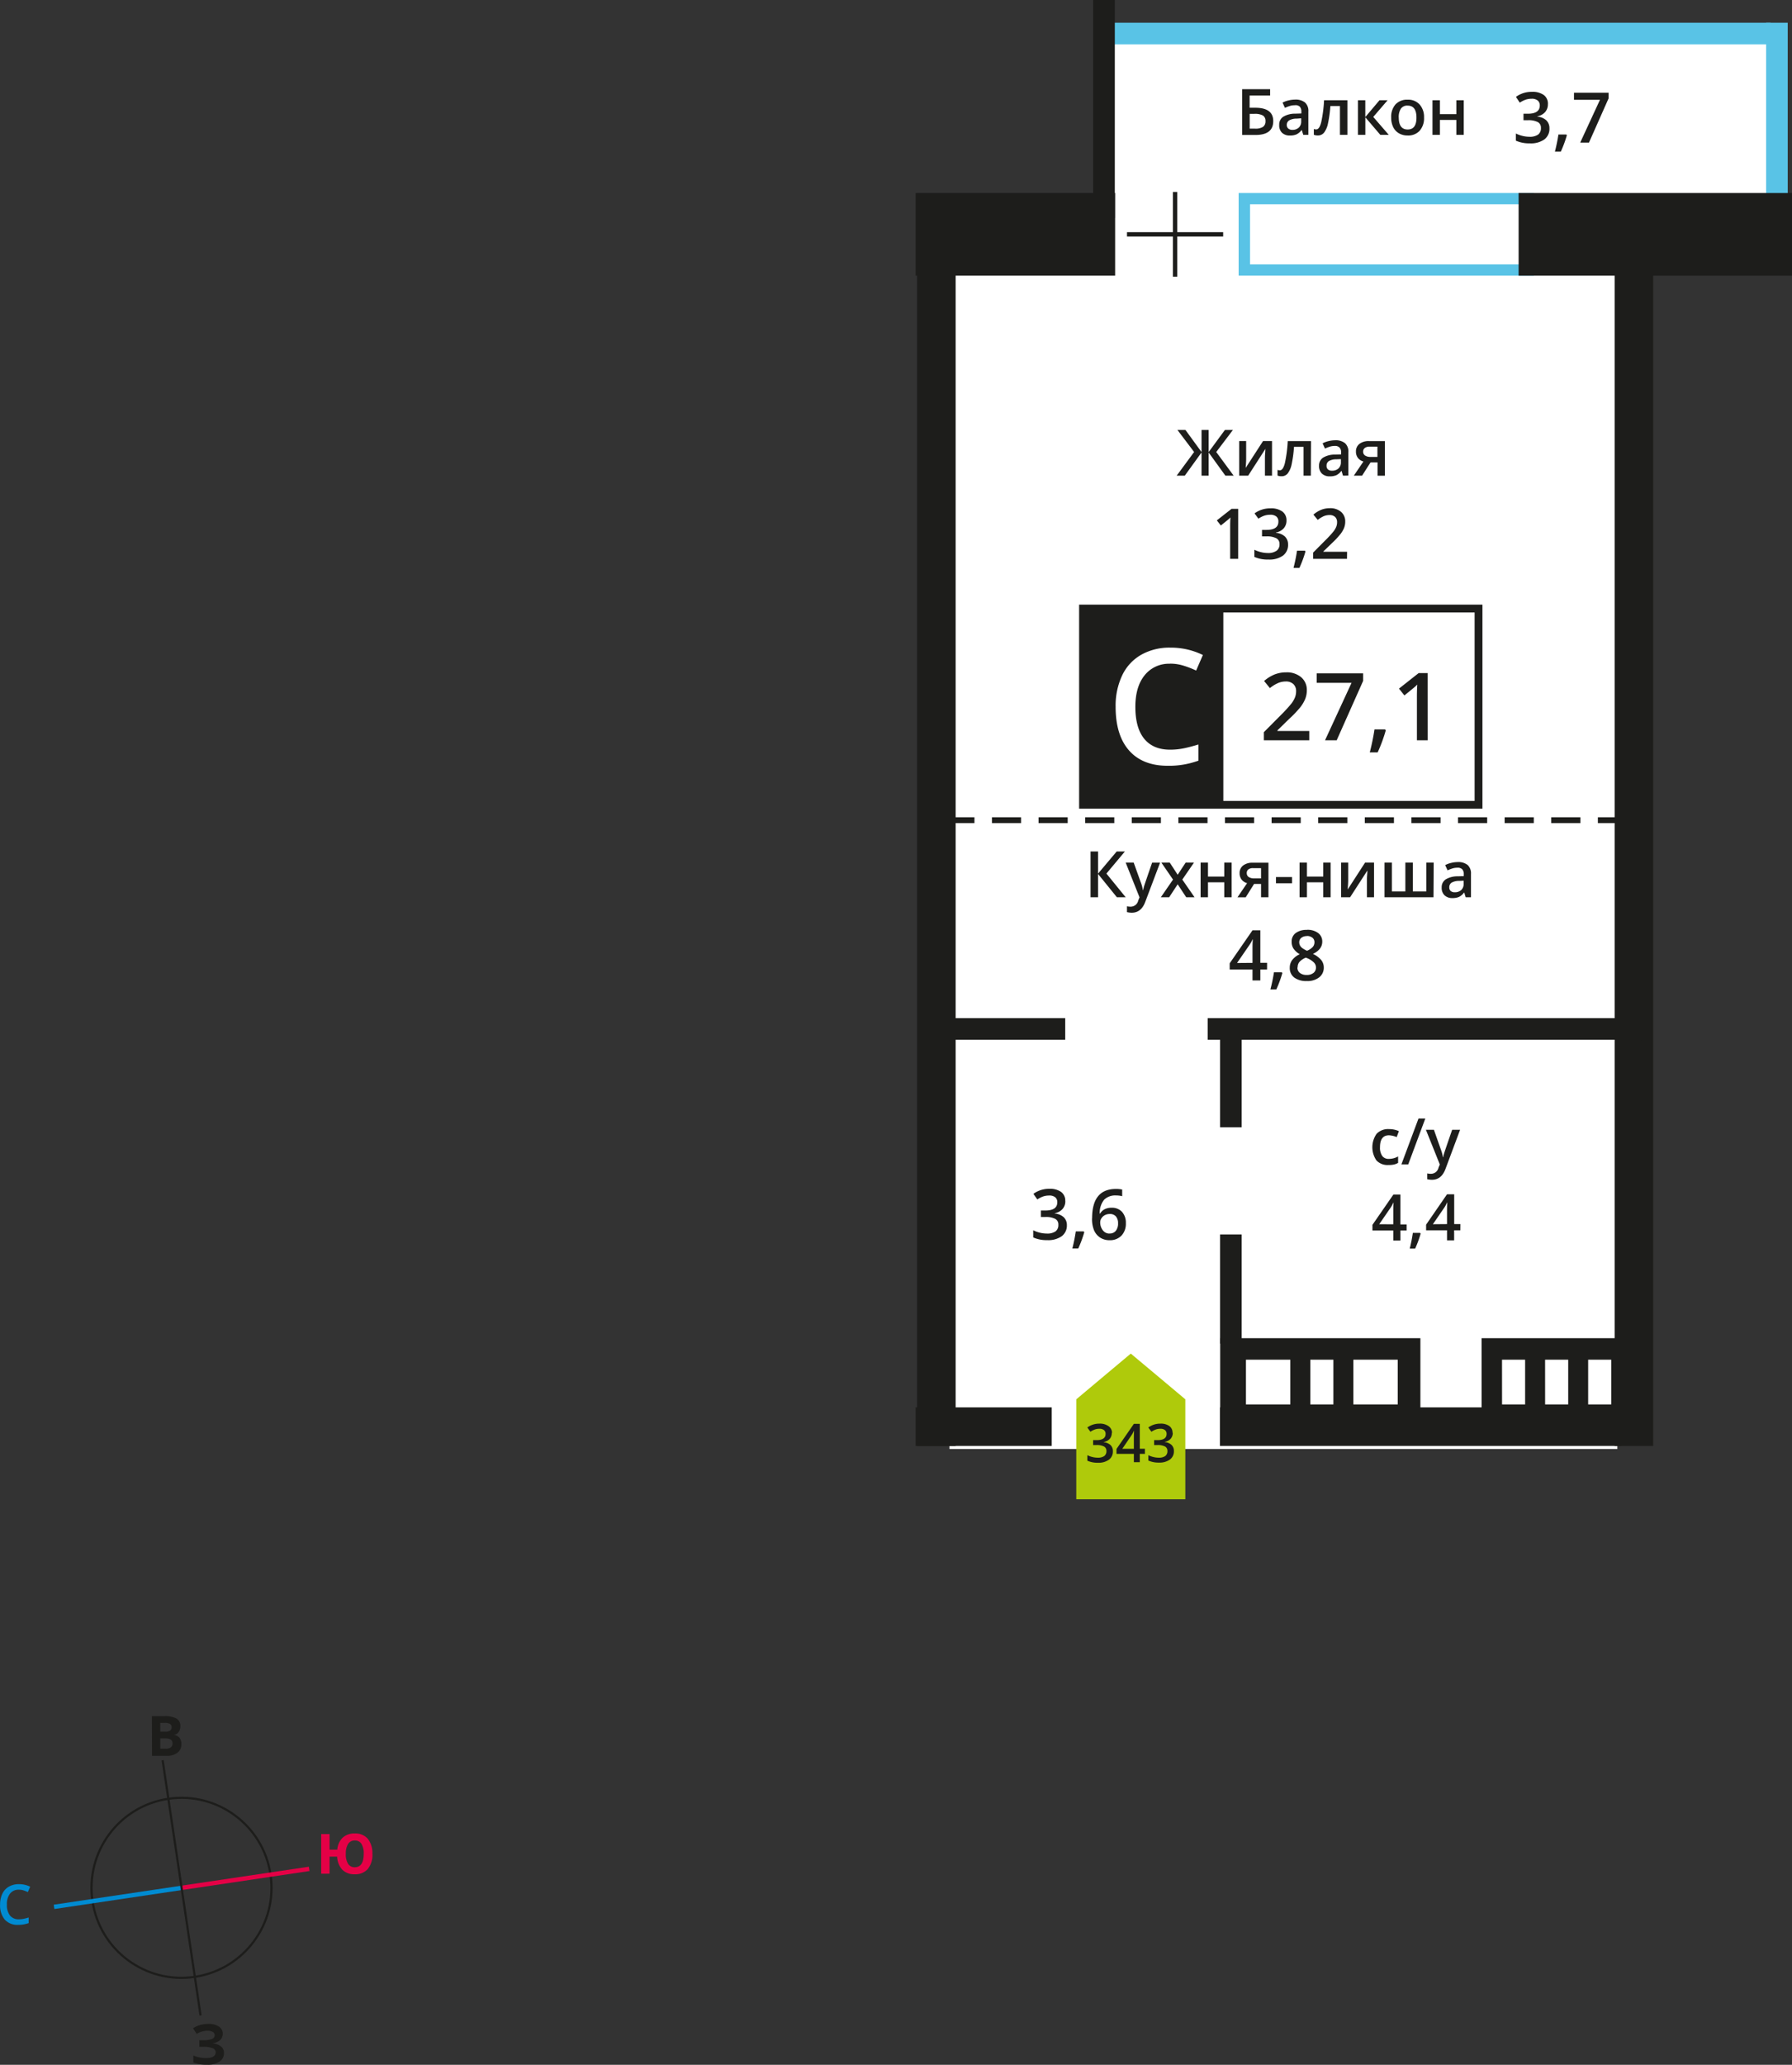<svg xmlns="http://www.w3.org/2000/svg" xmlns:xlink="http://www.w3.org/1999/xlink" viewBox="0 0 576.7 664.3"><rect x="0" y="0" width="576.7" height="664.3" fill="#333333" stroke="none"/><defs><clipPath id="a" transform="translate(410.68 198.17)"><rect x="-487" y="-469" width="1024" height="1024" style="fill:none"/></clipPath></defs><title>7b_5s_11f_#343</title><g style="clip-path:url(#a)"><polygon points="305.56 62.97 357.44 62.97 357.44 9.14 572.06 9.14 572.06 69.01 520.49 69.01 520.49 466.17 305.56 466.17 305.56 62.97" style="fill:#fff;fill-rule:evenodd"/><path d="M79.28-132.45H-8.4v19.34H79.28Zm-91.34-3.62h95v26.58h-95Z" transform="translate(410.68 198.17)" style="fill:#59c3e6;fill-rule:evenodd"/><rect x="357.51" y="7.31" width="212.3" height="6.95" style="fill:#59c3e6"/><rect x="568.37" y="7.31" width="6.95" height="65.6" style="fill:#59c3e6"/><rect x="488.72" y="62.1" width="87.98" height="26.58" style="fill:#1d1d1b"/><rect x="295.14" y="84.25" width="12.41" height="380.94" style="fill:#1d1d1b"/><rect x="519.62" y="84.25" width="12.41" height="380.94" style="fill:#1d1d1b"/><rect x="392.59" y="452.78" width="129.29" height="12.41" style="fill:#1d1d1b"/><rect x="294.67" y="452.78" width="43.8" height="12.41" style="fill:#1d1d1b"/><rect x="294.67" y="62.1" width="64.2" height="26.58" style="fill:#1d1d1b"/><rect x="351.79" width="6.95" height="70.09" style="fill:#1d1d1b"/><rect x="351.79" width="6.95" height="70.09" style="fill:#1d1d1b"/><path d="M100.42,239.27h7.43v14.4h-7.43Zm-13.86,0H94v14.4H86.57Zm-13.86,0h7.43v14.4H72.71Zm-6.58-6.92h48.2v28.25H66.13Z" transform="translate(410.68 198.17)" style="fill:#1d1d1b;fill-rule:evenodd"/><path d="M24.86,239.27H39.14v14.4H24.86Zm-13.86,0h7.43v14.4H11Zm-20.71,0H4.57v14.4H-9.71ZM-18,232.35H46.43v28.25H-18Z" transform="translate(410.68 198.17)" style="fill:#1d1d1b;fill-rule:evenodd"/><rect x="388.65" y="327.56" width="139.57" height="6.95" style="fill:#1d1d1b"/><rect x="392.65" y="327.56" width="6.95" height="35.12" style="fill:#1d1d1b"/><rect x="392.65" y="397.15" width="6.95" height="35.12" style="fill:#1d1d1b"/><rect x="305.46" y="327.56" width="37.35" height="6.95" style="fill:#1d1d1b"/><path d="M88.54,64.76v1.88h9.38V64.76Zm-15,0v1.88h9.38V64.76Zm-15,0v1.88h9.38V64.76Zm-15,0v1.88h9.38V64.76Zm-15,0v1.88h9.38V64.76Zm-15,0v1.88h9.38V64.76Zm-15,0v1.88H7.92V64.76Zm-15,0v1.88h9.38V64.76Zm-15,0v1.88h9.38V64.76Zm-15,0v1.88h9.38V64.76Zm-15,0v1.88h9.38V64.76Zm-15,0v1.88h9.38V64.76Zm-15,0v1.88h9.38V64.76Zm-11.91,0h6.28v1.88h-6.28Zm206.91,0v1.88h9.38V64.76Z" transform="translate(410.68 198.17)" style="fill:#1d1d1b"/><polygon points="362.69 74.69 377.46 74.69 377.46 61.76 378.87 61.76 378.87 74.69 393.64 74.69 393.64 76.09 378.87 76.09 378.87 89.02 377.46 89.02 377.46 76.09 362.69 76.09 362.69 74.69" style="fill:#1d1d1b"/><polygon points="381.46 450.18 381.45 450.18 372.69 442.83 363.91 435.48 355.14 442.83 346.38 450.18 346.37 450.18 346.37 450.19 346.37 482.35 381.46 482.35 381.46 450.19 381.46 450.18" style="fill:#afca0b;fill-rule:evenodd"/><path d="M-33.26,262.79a2.83,2.83,0,0,1-.68,1.93,3.42,3.42,0,0,1-1.91,1v.07a3.69,3.69,0,0,1,2.21.92,2.62,2.62,0,0,1,.74,1.95,3.23,3.23,0,0,1-1.25,2.72,5.71,5.71,0,0,1-3.54,1,8,8,0,0,1-3.43-.66V270a7.84,7.84,0,0,0,1.65.59,7.15,7.15,0,0,0,1.67.21,3.52,3.52,0,0,0,2.12-.53,1.9,1.9,0,0,0,.7-1.63,1.55,1.55,0,0,0-.78-1.44,5,5,0,0,0-2.44-.46h-1.06v-1.59h1.08q2.93,0,2.93-2a1.5,1.5,0,0,0-.51-1.22,2.31,2.31,0,0,0-1.51-.43,4.56,4.56,0,0,0-1.34.2,6.32,6.32,0,0,0-1.52.76l-1-1.37a6.41,6.41,0,0,1,3.9-1.24,4.67,4.67,0,0,1,2.89.79,2.61,2.61,0,0,1,1,2.19m-12.44,5.12v-3.07c0-1.09,0-2,.08-2.69h-.07a9.51,9.51,0,0,1-.74,1.34l-3,4.42Zm3.56,1.63h-1.65v2.67h-1.91v-2.67h-5.59V268l5.59-8.08h1.91v8h1.65Zm-10.67-6.74a2.83,2.83,0,0,1-.68,1.93,3.42,3.42,0,0,1-1.91,1v.07a3.69,3.69,0,0,1,2.21.92,2.62,2.62,0,0,1,.74,1.95,3.23,3.23,0,0,1-1.25,2.72,5.71,5.71,0,0,1-3.54,1,8,8,0,0,1-3.43-.66V270a7.84,7.84,0,0,0,1.65.59,7.15,7.15,0,0,0,1.67.21,3.53,3.53,0,0,0,2.12-.53,1.9,1.9,0,0,0,.7-1.63,1.55,1.55,0,0,0-.78-1.44,5,5,0,0,0-2.44-.46h-1.06v-1.59h1.08q2.93,0,2.93-2a1.5,1.5,0,0,0-.51-1.22,2.31,2.31,0,0,0-1.51-.43,4.56,4.56,0,0,0-1.34.2,6.32,6.32,0,0,0-1.52.76l-1-1.37a6.41,6.41,0,0,1,3.9-1.24,4.67,4.67,0,0,1,2.89.79A2.61,2.61,0,0,1-52.81,262.79Z" transform="translate(410.68 198.17)" style="fill:#1d1d1b"/><path d="M52.7-165.92v4.48H58v-4.48h2.38v11.14H58v-4.81H52.7v4.81H50.32v-11.14Zm-13.23,5.55q0,3.86,2.86,3.86t2.83-3.86q0-3.82-2.85-3.82a2.44,2.44,0,0,0-2.17,1A5,5,0,0,0,39.46-160.37Zm8.13,0a6.08,6.08,0,0,1-1.4,4.26,5,5,0,0,1-3.91,1.53,5.36,5.36,0,0,1-2.77-.71,4.65,4.65,0,0,1-1.85-2,6.89,6.89,0,0,1-.64-3.06,6,6,0,0,1,1.39-4.23,5.07,5.07,0,0,1,3.93-1.52,4.93,4.93,0,0,1,3.84,1.56A6,6,0,0,1,47.6-160.37Zm-14.33-5.55h2.61l-4.62,5.37,5,5.77H33.54l-4.83-5.65v5.65H26.33v-11.14H28.7v5.41ZM22.94-154.78h-2.4v-9.28H17.46a38.51,38.51,0,0,1-.77,5.6,7.25,7.25,0,0,1-1.25,2.94,2.49,2.49,0,0,1-2,.93,3.37,3.37,0,0,1-1.3-.22v-1.86a2.14,2.14,0,0,0,.75.14c.69,0,1.23-.77,1.62-2.31a43.56,43.56,0,0,0,.92-7.08h7.51ZM5.21-156.39a2.94,2.94,0,0,0,2.08-.72,2.62,2.62,0,0,0,.78-2v-1L6.63-160a4.87,4.87,0,0,0-2.44.56A1.69,1.69,0,0,0,3.43-158a1.49,1.49,0,0,0,.45,1.16A1.92,1.92,0,0,0,5.21-156.39Zm3.53,1.61-.48-1.55H8.19a4.54,4.54,0,0,1-1.63,1.39,5.17,5.17,0,0,1-2.1.37,3.55,3.55,0,0,1-2.57-.89A3.31,3.31,0,0,1,1-158a2.94,2.94,0,0,1,1.28-2.6,7.38,7.38,0,0,1,3.91-1l1.93-.06v-.59a2.27,2.27,0,0,0-.5-1.6A2,2,0,0,0,6-164.31a5.34,5.34,0,0,0-1.64.25,12.77,12.77,0,0,0-1.52.59l-.77-1.69a8.22,8.22,0,0,1,2-.72,9.13,9.13,0,0,1,2-.25,4.83,4.83,0,0,1,3.22.93,3.62,3.62,0,0,1,1.09,2.91v7.51Zm-17.25-2h1.74a4.47,4.47,0,0,0,2.54-.57,2.09,2.09,0,0,0,.81-1.84A2,2,0,0,0-4.23-161a5.39,5.39,0,0,0-2.83-.54H-8.51Zm7.58-2.41q0,4.44-5.7,4.44h-4.3v-14.73h9v2.06h-6.6v3.92h1.75Q-.93-163.53-.93-159.22Z" transform="translate(410.68 198.17)" style="fill:#1d1d1b"/><path d="M97.86-152.29l6.36-13.77H95.86v-2.27H107v1.8l-6.32,14.24Zm-4.3-2.36a37,37,0,0,1-1.94,5.26h-1.9a54.22,54.22,0,0,0,1.13-5.51H93.4Zm-6.1-10a3.72,3.72,0,0,1-.89,2.54,4.5,4.5,0,0,1-2.51,1.37v.09a4.85,4.85,0,0,1,2.9,1.2,3.45,3.45,0,0,1,1,2.56,4.25,4.25,0,0,1-1.64,3.58,7.5,7.5,0,0,1-4.66,1.26,10.46,10.46,0,0,1-4.51-.87v-2.3a10.33,10.33,0,0,0,2.16.78,9.39,9.39,0,0,0,2.2.27,4.63,4.63,0,0,0,2.79-.69,2.5,2.5,0,0,0,.92-2.14,2,2,0,0,0-1-1.89,6.55,6.55,0,0,0-3.21-.6h-1.4v-2.09H81q3.85,0,3.85-2.66a2,2,0,0,0-.67-1.6,3,3,0,0,0-2-.56,6,6,0,0,0-1.76.26,8.31,8.31,0,0,0-2,1L77.18-167a8.42,8.42,0,0,1,5.13-1.62,6.14,6.14,0,0,1,3.8,1A3.43,3.43,0,0,1,87.47-164.67Z" transform="translate(410.68 198.17)" style="fill:#1d1d1b"/><path d="M57.5,88.89a2.93,2.93,0,0,0,2.07-.72,2.62,2.62,0,0,0,.78-2v-1l-1.43.06a4.85,4.85,0,0,0-2.43.56,1.7,1.7,0,0,0-.76,1.53,1.49,1.49,0,0,0,.44,1.16,1.91,1.91,0,0,0,1.33.41M61,90.5,60.55,89h-.08a4.54,4.54,0,0,1-1.62,1.39,5.14,5.14,0,0,1-2.09.37,3.54,3.54,0,0,1-2.56-.89,3.31,3.31,0,0,1-.92-2.51,3,3,0,0,1,1.28-2.6,7.35,7.35,0,0,1,3.9-1l1.93-.06V83.1a2.27,2.27,0,0,0-.5-1.6A2,2,0,0,0,58.32,81a5.3,5.3,0,0,0-1.64.25,12.62,12.62,0,0,0-1.51.59l-.76-1.69a8.17,8.17,0,0,1,2-.72,9.08,9.08,0,0,1,2-.25,4.8,4.8,0,0,1,3.21.93A3.62,3.62,0,0,1,62.71,83V90.5Zm-10.36,0H34.88V79.36h2.37v9.26h4.34V79.36H44v9.26h4.33V79.36h2.38ZM23.19,79.36v5.71c0,.66-.06,1.64-.16,2.93l5.59-8.64h2.89V90.5H29.23V84.89c0-.31,0-.81.06-1.5s.07-1.2.09-1.51L23.81,90.5H20.92V79.36Zm-13.27,0v4.48h5.25V79.36h2.37V90.5H15.17V85.69H9.92V90.5H7.55V79.36ZM-.05,86V84H5.13v2Zm-9.4-3.24A1.44,1.44,0,0,0-8.8,84a3.12,3.12,0,0,0,1.74.43h2.21v-3.3H-7.43a2.39,2.39,0,0,0-1.5.41A1.41,1.41,0,0,0-9.45,82.74Zm-.34,7.76h-2.65l3.1-4.56a3.34,3.34,0,0,1-1.77-1.15,3.27,3.27,0,0,1-.64-2.06,3,3,0,0,1,1.13-2.47,4.83,4.83,0,0,1,3.08-.89h5.07V90.5H-4.85V86.21H-7.09ZM-21.93,79.36v4.48h5.25V79.36h2.37V90.5h-2.37V85.69h-5.25V90.5H-24.3V79.36Zm-11.25,5.45-3.74-5.45h2.7l2.54,3.9,2.56-3.9h2.68l-3.75,5.45,3.94,5.69h-2.68l-2.75-4.17-2.74,4.17H-37.1Zm-15.23-5.45h2.58l2.27,6.32a12,12,0,0,1,.68,2.54h.08a10.75,10.75,0,0,1,.33-1.34q.24-.79,2.56-7.51h2.56L-42.12,92q-1.3,3.47-4.33,3.47A6.86,6.86,0,0,1-48,95.28V93.41a5.62,5.62,0,0,0,1.22.12,2.49,2.49,0,0,0,2.41-2l.41-1Zm0,11.14h-2.83L-57.31,83V90.5h-2.41V75.77h2.41V82.9l6-7.13h2.64l-5.94,7.11Z" transform="translate(410.68 198.17)" style="fill:#1d1d1b"/><path d="M9.89,103a2.71,2.71,0,0,0-1.77.54A1.81,1.81,0,0,0,7.44,105a2.13,2.13,0,0,0,.24,1,2.65,2.65,0,0,0,.7.82,8.4,8.4,0,0,0,1.56.89,5.17,5.17,0,0,0,1.86-1.23,2.24,2.24,0,0,0,.54-1.5,1.8,1.8,0,0,0-.68-1.48,2.77,2.77,0,0,0-1.8-.54m-3,10.13a2.13,2.13,0,0,0,.8,1.77,3.42,3.42,0,0,0,2.18.63,3.34,3.34,0,0,0,2.2-.66,2.18,2.18,0,0,0,.78-1.77,2.27,2.27,0,0,0-.72-1.63,6.8,6.8,0,0,0-2.2-1.37l-.32-.14a5.66,5.66,0,0,0-2.09,1.4A2.67,2.67,0,0,0,6.93,113.09Zm3-12.11A5.68,5.68,0,0,1,13.52,102a3.38,3.38,0,0,1,1.33,2.8q0,2.47-3,3.93a7.65,7.65,0,0,1,2.69,2,3.77,3.77,0,0,1,.8,2.33,3.91,3.91,0,0,1-1.46,3.19,6.06,6.06,0,0,1-4,1.2,6.47,6.47,0,0,1-4.05-1.12,3.8,3.8,0,0,1-1.44-3.18,4.09,4.09,0,0,1,.75-2.41,6.27,6.27,0,0,1,2.46-1.91A6.19,6.19,0,0,1,5.58,107,4,4,0,0,1,5,104.81,3.3,3.3,0,0,1,6.32,102,5.78,5.78,0,0,1,9.91,101ZM2,114.9a37,37,0,0,1-1.94,5.26h-1.9A54.27,54.27,0,0,0-.7,114.65H1.84Zm-9.6-3.29v-4c0-1.44,0-2.61.11-3.53h-.09a12.5,12.5,0,0,1-1,1.76l-4,5.81Zm4.68,2.14H-5.08v3.51H-7.6v-3.51h-7.34v-2l7.34-10.62h2.52v10.46h2.17Z" transform="translate(410.68 198.17)" style="fill:#1d1d1b"/><rect x="348.54" y="195.78" width="127.29" height="63.17" style="fill:#fff"/><path d="M63.88-1.13H-60.89V59.52H63.88Zm-126-2.51H66.4V62H-63.4V-3.65Z" transform="translate(410.68 198.17)" style="fill:#1d1d1b"/><path d="M48.78,40H45.31V26.08q0-2.49.12-4c-.23.23-.5.49-.84.78s-1.43,1.19-3.31,2.71l-1.74-2.2,6.34-5h2.89Zm-13.5-3.17a49.76,49.76,0,0,1-2.6,7.06H30.14a73,73,0,0,0,1.52-7.4h3.41ZM15.74,40l8.53-18.48H13.06V18.47H28v2.42L19.49,40Zm-5.07,0H-3.94V37.38l5.56-5.59a47.93,47.93,0,0,0,3.27-3.57,8.71,8.71,0,0,0,1.17-2,5.33,5.33,0,0,0,.37-2,3,3,0,0,0-.88-2.3,3.37,3.37,0,0,0-2.43-.84,6.47,6.47,0,0,0-2.4.46A11.26,11.26,0,0,0-2,23.21l-1.87-2.29a12.13,12.13,0,0,1,3.5-2.15,10.24,10.24,0,0,1,3.61-.63,7.11,7.11,0,0,1,4.82,1.57,5.3,5.3,0,0,1,1.82,4.22,7.45,7.45,0,0,1-.52,2.77,11.36,11.36,0,0,1-1.61,2.71,36.66,36.66,0,0,1-3.61,3.76L.43,36.81V37H10.67Z" transform="translate(410.68 198.17)" style="fill:#1d1d1b"/><rect x="348.54" y="195.78" width="44.9" height="63.17" style="fill:#1d1d1b"/><rect x="348.54" y="195.78" width="44.9" height="63.17" style="fill:none;stroke:#1d1d1b;stroke-miterlimit:22.926;stroke-width:0.5px"/><path d="M-34.11,15.37a10,10,0,0,0-8.19,3.69q-3,3.69-3,10.18,0,6.8,2.87,10.29t8.3,3.49a21.91,21.91,0,0,0,4.56-.47c1.47-.31,3-.72,4.57-1.2v5.2a27.74,27.74,0,0,1-9.85,1.65q-8.13,0-12.47-4.92T-51.65,29.2a22.75,22.75,0,0,1,2.11-10.09,15,15,0,0,1,6.11-6.62,18.46,18.46,0,0,1,9.38-2.3,23.36,23.36,0,0,1,10.48,2.37l-2.17,5a31,31,0,0,0-4-1.55,14.22,14.22,0,0,0-4.39-.67" transform="translate(410.68 198.17)" style="fill:#fff"/><path d="M55,195.65V192c0-1.32,0-2.39.1-3.24H55a11.41,11.41,0,0,1-.89,1.61l-3.66,5.32Zm4.29,2h-2v3.22H55v-3.22H48.27v-1.82L55,186.06h2.31v9.59h2Zm-12.78,1.06a34,34,0,0,1-1.77,4.82H43a49.86,49.86,0,0,0,1-5.05h2.33Zm-8.8-3V192c0-1.32,0-2.39.1-3.24h-.08a11.42,11.42,0,0,1-.89,1.61l-3.66,5.32Zm4.29,2H40v3.22H37.71v-3.22H31v-1.82l6.73-9.73H40v9.59h2Z" transform="translate(410.68 198.17)" style="fill:#1d1d1b"/><path d="M48.2,165.3h2.58L53,171.61a12,12,0,0,1,.68,2.54h.08a10.74,10.74,0,0,1,.33-1.34q.24-.79,2.56-7.51h2.56L54.5,177.92q-1.3,3.47-4.33,3.47a6.85,6.85,0,0,1-1.53-.17v-1.87a5.63,5.63,0,0,0,1.22.12,2.49,2.49,0,0,0,2.41-2l.41-1ZM48,161.71l-5.48,14.73H40.32l5.49-14.73ZM36.12,176.64a4.87,4.87,0,0,1-3.84-1.48,7.49,7.49,0,0,1,.06-8.56,5.09,5.09,0,0,1,4-1.51,7.45,7.45,0,0,1,3.17.66l-.71,1.91a7.19,7.19,0,0,0-2.48-.58q-2.89,0-2.89,3.84a4.6,4.6,0,0,0,.72,2.81,2.49,2.49,0,0,0,2.11.94,6,6,0,0,0,3-.79v2.07a4.6,4.6,0,0,1-1.35.54A8.18,8.18,0,0,1,36.12,176.64Z" transform="translate(410.68 198.17)" style="fill:#1d1d1b"/><path d="M-53.64,198.68a2.53,2.53,0,0,0,2.05-.86,3.71,3.71,0,0,0,.72-2.45,3.25,3.25,0,0,0-.68-2.18,2.52,2.52,0,0,0-2-.79,3.38,3.38,0,0,0-1.54.36,2.87,2.87,0,0,0-1.11,1,2.3,2.3,0,0,0-.41,1.27,4.08,4.08,0,0,0,.84,2.61,2.63,2.63,0,0,0,2.15,1.06m-5.6-4.93q0-9.43,7.68-9.43a9.55,9.55,0,0,1,2,.19v2.15a7,7,0,0,0-1.94-.24,5.06,5.06,0,0,0-3.88,1.38,6.72,6.72,0,0,0-1.41,4.44h.13a3.56,3.56,0,0,1,1.45-1.38,4.67,4.67,0,0,1,2.2-.49,4.36,4.36,0,0,1,3.41,1.34,5.19,5.19,0,0,1,1.22,3.63,5.53,5.53,0,0,1-1.41,4,5.09,5.09,0,0,1-3.85,1.47,5.38,5.38,0,0,1-3-.83,5.31,5.31,0,0,1-2-2.42A9.6,9.6,0,0,1-59.24,193.75Zm-2.52,4.48a37.1,37.1,0,0,1-1.94,5.26h-1.9A54.23,54.23,0,0,0-64.47,198h2.54Zm-6.1-10a3.71,3.71,0,0,1-.89,2.54,4.5,4.5,0,0,1-2.51,1.37v.09a4.85,4.85,0,0,1,2.9,1.2,3.45,3.45,0,0,1,1,2.56A4.25,4.25,0,0,1-69,199.55a7.5,7.5,0,0,1-4.66,1.26,10.46,10.46,0,0,1-4.51-.87v-2.3a10.33,10.33,0,0,0,2.16.78,9.39,9.39,0,0,0,2.2.27A4.63,4.63,0,0,0-71,198a2.5,2.5,0,0,0,.92-2.14,2,2,0,0,0-1-1.89,6.55,6.55,0,0,0-3.21-.6h-1.4v-2.09h1.42q3.85,0,3.85-2.66a2,2,0,0,0-.67-1.6,3,3,0,0,0-2-.56,6,6,0,0,0-1.76.26,8.32,8.32,0,0,0-2,1l-1.26-1.8A8.42,8.42,0,0,1-73,184.3a6.14,6.14,0,0,1,3.8,1A3.43,3.43,0,0,1-67.86,188.22Z" transform="translate(410.68 198.17)" style="fill:#1d1d1b"/><path d="M28-52.89a1.44,1.44,0,0,0,.65,1.29,3.12,3.12,0,0,0,1.74.43h2.21v-3.3H30.06a2.39,2.39,0,0,0-1.5.41A1.41,1.41,0,0,0,28-52.89m-.34,7.76H25l3.1-4.56a3.34,3.34,0,0,1-1.77-1.15,3.27,3.27,0,0,1-.64-2.06,3,3,0,0,1,1.13-2.47,4.83,4.83,0,0,1,3.08-.89H35v11.14H32.64v-4.29H30.39ZM18-46.74a2.93,2.93,0,0,0,2.07-.72,2.62,2.62,0,0,0,.78-2v-1l-1.43.06a4.84,4.84,0,0,0-2.43.56,1.7,1.7,0,0,0-.76,1.53,1.49,1.49,0,0,0,.44,1.16A1.91,1.91,0,0,0,18-46.74Zm3.52,1.61-.47-1.55H21a4.54,4.54,0,0,1-1.62,1.39,5.14,5.14,0,0,1-2.09.37,3.54,3.54,0,0,1-2.56-.89,3.31,3.31,0,0,1-.92-2.51,3,3,0,0,1,1.28-2.6,7.35,7.35,0,0,1,3.9-1l1.93-.06v-.59a2.27,2.27,0,0,0-.5-1.6,2,2,0,0,0-1.55-.53,5.31,5.31,0,0,0-1.64.25,12.7,12.7,0,0,0-1.51.59l-.76-1.69a8.19,8.19,0,0,1,2-.72,9.08,9.08,0,0,1,2-.25,4.8,4.8,0,0,1,3.21.93,3.62,3.62,0,0,1,1.08,2.91v7.51Zm-10.35,0H8.82v-9.28H5.75A38.64,38.64,0,0,1,5-48.82a7.26,7.26,0,0,1-1.25,2.94,2.48,2.48,0,0,1-2,.93,3.35,3.35,0,0,1-1.3-.22V-47a2.13,2.13,0,0,0,.75.14c.69,0,1.22-.77,1.62-2.31a43.65,43.65,0,0,0,.92-7.08h7.48ZM-9.64-56.27v5.71c0,.66-.06,1.64-.16,2.93l5.59-8.64h2.89v11.14H-3.6v-5.61c0-.31,0-.81.06-1.5s.07-1.2.09-1.51L-9-45.13h-2.89V-56.27Zm-16.75,3.52-5.38-7.11h2.58L-24-52.73v-7.13h2.29v7.13l5.24-7.13h2.58l-5.38,7.11,5.61,7.62h-2.66l-5.39-7.46v7.46H-24V-52.6l-5.39,7.46H-32Z" transform="translate(410.68 198.17)" style="fill:#1d1d1b"/><path d="M22.81-18.38H11.91v-2l4.14-4.17a35.59,35.59,0,0,0,2.43-2.66,6.48,6.48,0,0,0,.87-1.48,4,4,0,0,0,.27-1.49A2.26,2.26,0,0,0,19-31.84a2.51,2.51,0,0,0-1.81-.63,4.81,4.81,0,0,0-1.79.34,8.38,8.38,0,0,0-2,1.23L12-32.6a9,9,0,0,1,2.61-1.6,7.62,7.62,0,0,1,2.69-.47,5.3,5.3,0,0,1,3.59,1.17,4,4,0,0,1,1.35,3.15,5.54,5.54,0,0,1-.39,2.07,8.47,8.47,0,0,1-1.2,2A27.33,27.33,0,0,1,18-23.46l-2.79,2.7v.11h7.63ZM9.44-20.74A37.07,37.07,0,0,1,7.5-15.47H5.6A54.28,54.28,0,0,0,6.73-21H9.27Zm-6.1-10a3.72,3.72,0,0,1-.89,2.54A4.5,4.5,0,0,1-.06-26.84v.09a4.85,4.85,0,0,1,2.9,1.2,3.45,3.45,0,0,1,1,2.56,4.25,4.25,0,0,1-1.64,3.58,7.5,7.5,0,0,1-4.66,1.26A10.46,10.46,0,0,1-7-19v-2.3a10.34,10.34,0,0,0,2.16.78,9.39,9.39,0,0,0,2.2.27A4.63,4.63,0,0,0,.17-21a2.5,2.5,0,0,0,.92-2.14A2,2,0,0,0,.07-25a6.55,6.55,0,0,0-3.21-.6h-1.4v-2.09h1.42q3.85,0,3.85-2.66A2,2,0,0,0,.06-32a3,3,0,0,0-2-.56,6,6,0,0,0-1.76.26,8.32,8.32,0,0,0-2,1L-6.95-33a8.42,8.42,0,0,1,5.13-1.62,6.14,6.14,0,0,1,3.8,1A3.43,3.43,0,0,1,3.34-30.75ZM-12.21-18.38h-2.58V-28.75q0-1.86.09-2.94c-.17.17-.38.37-.62.58s-1.07.89-2.47,2l-1.29-1.64,4.73-3.71h2.15Z" transform="translate(410.68 198.17)" style="fill:#1d1d1b"/><circle cx="-352.24" cy="409.2" r="28.96" transform="translate(346.62 150.79) rotate(-8.46)" style="fill:none;stroke:#1d1d1b;stroke-miterlimit:22.926;stroke-width:0.702px"/><line x1="17.39" y1="613.48" x2="58.44" y2="607.37" style="fill:none;stroke:#008bd2;stroke-miterlimit:22.926;stroke-width:1.404px"/><line x1="99.5" y1="601.26" x2="58.44" y2="607.37" style="fill:none;stroke:#e50046;stroke-miterlimit:22.926;stroke-width:1.403px"/><line x1="64.55" y1="648.43" x2="58.44" y2="607.37" style="fill:none;stroke:#1d1d1b;stroke-miterlimit:22.926;stroke-width:0.702px"/><line x1="52.34" y1="566.31" x2="58.44" y2="607.37" style="fill:none;stroke:#1d1d1b;stroke-miterlimit:22.926;stroke-width:0.702px"/><path d="M-404.64,409.79a3.43,3.43,0,0,0-2.82,1.27,5.42,5.42,0,0,0-1,3.51,5.47,5.47,0,0,0,1,3.54,3.49,3.49,0,0,0,2.86,1.2,7.57,7.57,0,0,0,1.57-.16c.51-.11,1-.25,1.58-.41v1.79a9.56,9.56,0,0,1-3.4.57,5.43,5.43,0,0,1-4.3-1.69,7.09,7.09,0,0,1-1.5-4.85,7.84,7.84,0,0,1,.73-3.48,5.18,5.18,0,0,1,2.11-2.28,6.36,6.36,0,0,1,3.23-.79,8.05,8.05,0,0,1,3.61.82l-.75,1.73a10.7,10.7,0,0,0-1.37-.54,4.9,4.9,0,0,0-1.51-.23" transform="translate(410.68 198.17)" style="fill:#008bd2"/><path d="M-299.39,398.26a5.76,5.76,0,0,0,.73,3.21,2.41,2.41,0,0,0,2.14,1.09q2.89,0,2.89-4.3a5.88,5.88,0,0,0-.72-3.21,2.4,2.4,0,0,0-2.14-1.09,2.45,2.45,0,0,0-2.16,1.09,5.77,5.77,0,0,0-.73,3.21m8.55,0a7.23,7.23,0,0,1-1.47,4.85,5.25,5.25,0,0,1-4.21,1.71,5.34,5.34,0,0,1-4-1.45,6.52,6.52,0,0,1-1.67-4.22h-2.44v5.5h-2.7V391.9h2.7v5h2.49a6,6,0,0,1,1.73-3.85,5.45,5.45,0,0,1,3.88-1.34,5.22,5.22,0,0,1,4.21,1.71A7.26,7.26,0,0,1-290.85,398.26Z" transform="translate(410.68 198.17)" style="fill:#e50046"/><path d="M-359.1,361.1v3.32h1.76a2.6,2.6,0,0,0,1.65-.43,1.56,1.56,0,0,0,.53-1.31q0-1.58-2.27-1.58Zm0-2.14h1.57a2.88,2.88,0,0,0,1.59-.34,1.28,1.28,0,0,0,.49-1.13,1.13,1.13,0,0,0-.54-1.05,3.46,3.46,0,0,0-1.7-.32h-1.42Zm-2.7-5h4a7.63,7.63,0,0,1,3.93.77,2.68,2.68,0,0,1,1.23,2.46,3.09,3.09,0,0,1-.54,1.87,2.14,2.14,0,0,1-1.42.88V360a2.81,2.81,0,0,1,1.75,1,3.27,3.27,0,0,1,.54,2,3.25,3.25,0,0,1-1.26,2.72,5.43,5.43,0,0,1-3.42,1h-4.77Z" transform="translate(410.68 198.17)" style="fill:#1d1d1b"/><path d="M-339,456.19a2.63,2.63,0,0,1-.87,2,4.31,4.31,0,0,1-2.36,1v.05a4.81,4.81,0,0,1,2.69,1,2.57,2.57,0,0,1,.94,2.06,3.23,3.23,0,0,1-1.42,2.78,6.66,6.66,0,0,1-3.94,1,12.14,12.14,0,0,1-4.5-.69v-2.27a8.21,8.21,0,0,0,1.92.61,10.44,10.44,0,0,0,2.06.22q3.21,0,3.21-1.87a1.43,1.43,0,0,0-1-1.3,8,8,0,0,0-3.05-.45h-1.2v-2.11h1.07a8.27,8.27,0,0,0,2.94-.38,1.31,1.31,0,0,0,.92-1.27,1.2,1.2,0,0,0-.58-1,3.16,3.16,0,0,0-1.74-.39,6.48,6.48,0,0,0-3.47,1l-1.18-1.81a8,8,0,0,1,2.31-1.06,10.23,10.23,0,0,1,2.71-.34,5.69,5.69,0,0,1,3.32.87,2.68,2.68,0,0,1,1.24,2.29" transform="translate(410.68 198.17)" style="fill:#1d1d1b"/></g></svg>